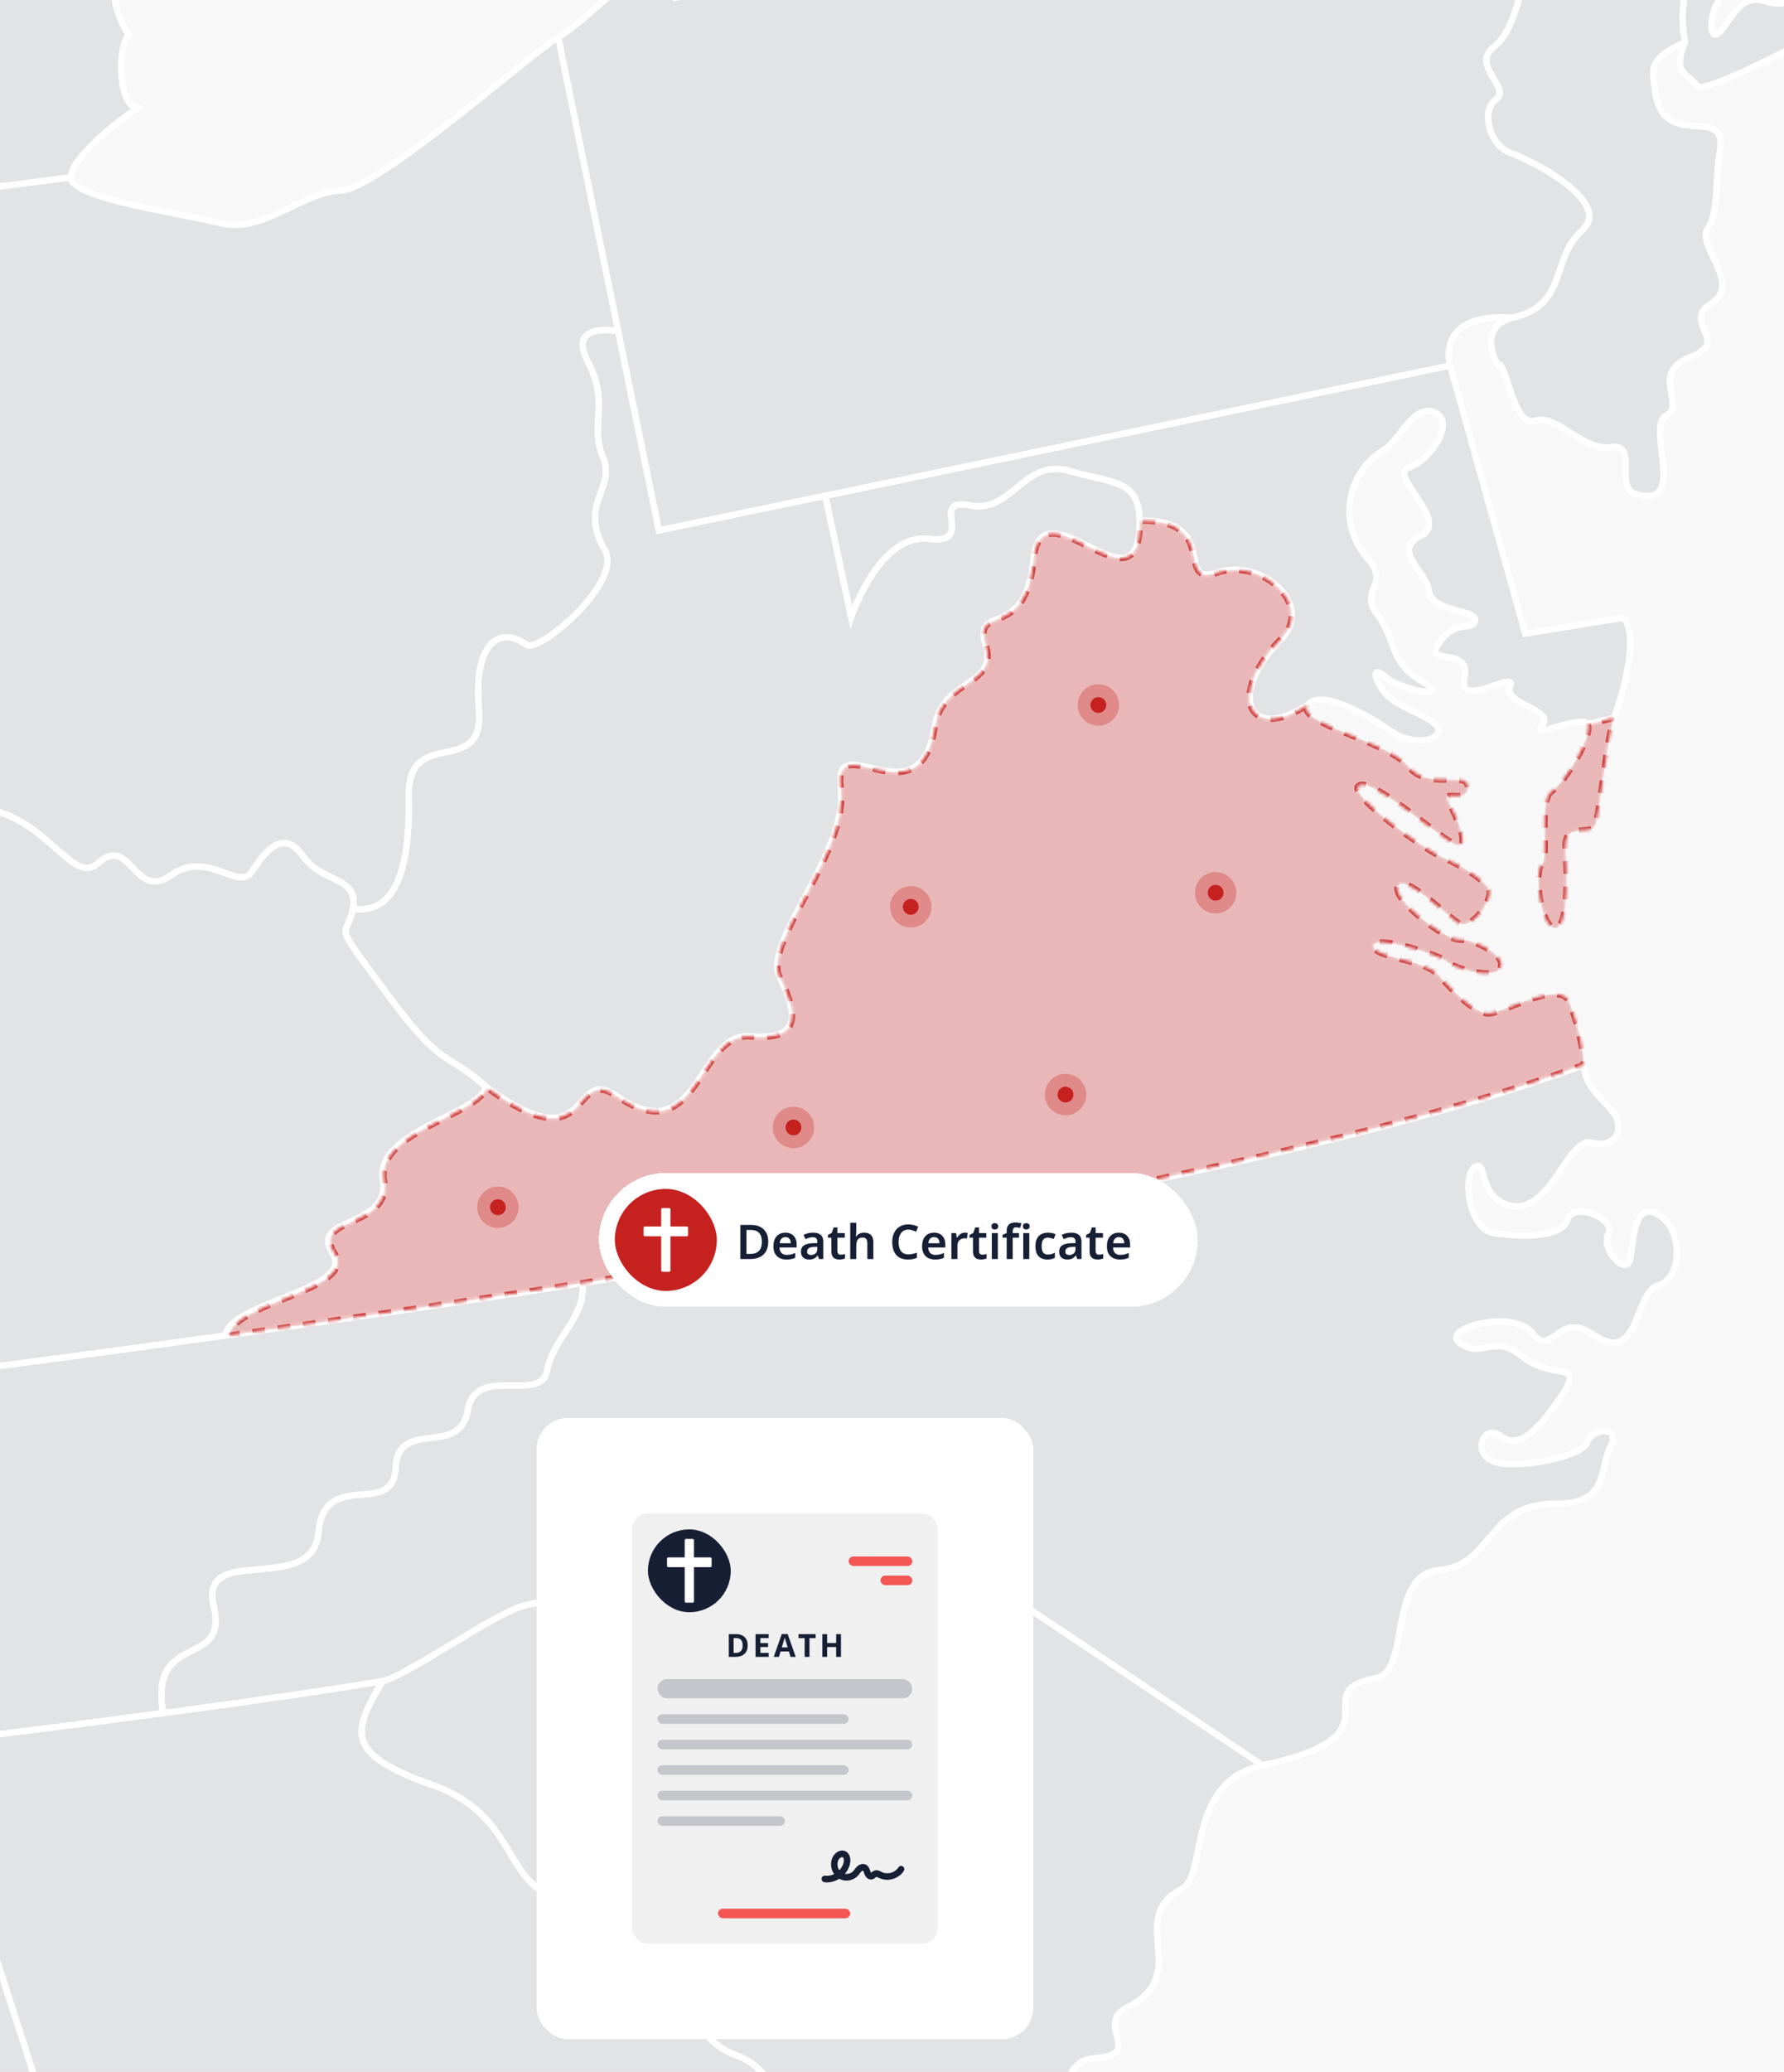 <svg width="560" height="650" viewBox="0 0 560 650" fill="none" xmlns="http://www.w3.org/2000/svg">
<g id="HERO Image - VA - Death" clip-path="url(#clip0_3044_59005)">
<rect width="560" height="650" fill="#F8F8F8"/>
<g id="IMG Hero" clip-path="url(#clip1_3044_59005)">
<g id="Map">
<path id="us_20" d="M478.776 198.792L509.673 193.784C514.908 199.873 508.741 219.696 506.665 225.207L498.316 227.2C496.422 223.961 479.842 232.31 484.103 227.487C488.364 222.664 471.563 220.805 474.004 215.302C476.445 209.798 457.381 222.927 459.724 212.672C462.066 202.416 446.158 209.303 451.834 201.528C457.511 193.753 462.357 198.383 463.006 194.735C463.654 191.088 449.456 192.094 448.596 185.549C447.735 179.004 436.673 172.664 446.052 168.1C455.431 163.536 435.439 148.985 442.337 146.661C449.236 144.338 456.984 132.145 450.368 129.366C443.753 126.587 439.291 138.077 434.57 140.993C431.711 142.694 429.266 145.01 427.411 147.772C425.556 150.535 424.339 153.675 423.847 156.966C423.355 160.256 423.6 163.615 424.566 166.799C425.531 169.983 427.192 172.913 429.429 175.376C436.528 183.631 426.347 184.92 432.345 192.817C438.344 200.714 435.934 207.695 446.253 213.686C456.571 219.677 439.751 216.732 434.558 212.114C429.366 207.495 432.109 216.905 438.367 220.427C444.625 223.949 453.085 226.685 451.339 230.003C449.594 233.32 441.551 232.754 437.479 229.924C433.407 227.094 415.667 215.419 410.679 220.989C391.972 233.403 384.735 218.238 402.243 200.372C412.707 189.684 395.883 174.971 382.121 179.633C368.359 184.295 383.599 162.829 357.719 163.36C357.436 150.215 349.464 151.854 335.525 147.766C321.587 143.678 317.557 161.261 304.385 158.611C291.213 155.962 306.818 170.958 291.468 169.087C276.119 167.216 267.172 193.651 267.172 193.651L259.031 155.557L455.18 114.676L478.776 198.792ZM845.129 319.236C845.351 313.588 843.324 308.082 839.492 303.927C835.66 299.771 830.337 297.304 824.689 297.067H745.998C740.35 297.304 735.027 299.771 731.195 303.927C727.364 308.082 725.336 313.588 725.558 319.236V363.474C725.336 369.122 727.364 374.628 731.195 378.784C735.027 382.94 740.35 385.407 745.998 385.644H824.721C830.368 385.407 835.692 382.94 839.523 378.784C843.355 374.628 845.382 369.122 845.161 363.474L845.129 319.236Z" fill="#171F35" fill-opacity="0.1" stroke="white" stroke-width="2"/>
<path id="us_30" d="M528.955 13.246C516.679 18.604 518.9 22.475 519.407 27.601C521.447 48.395 542.47 31.925 539.875 47.303C538.268 56.819 539.529 66.638 535.992 71.815C532.454 76.992 546.923 89.111 537.202 95.133C527.481 101.155 543.637 107.031 530.622 112.035C517.607 117.039 529.443 127.008 522.969 130.424C516.495 133.84 530.131 159.815 513.629 155.05C506.263 152.924 514.749 138.981 505.661 140.263C496.573 141.544 488.676 129.649 481.797 132.008C474.918 134.366 472.638 112.141 470.123 114.378C467.293 109.614 466.266 101.642 474.777 99.697C492.359 95.699 486.597 81.222 496.616 72.267C506.636 63.313 480.107 49.999 474.006 47.935C467.906 45.872 464.502 35.003 469.525 31.253C474.549 27.503 461.27 20.483 469.187 14.484C477.104 8.486 479.525 -14.899 479.525 -14.899L528.684 -0.595C527.989 4.001 528.08 8.681 528.955 13.246ZM845.151 195.243C845.375 189.593 843.348 184.085 839.517 179.927C835.685 175.768 830.36 173.3 824.711 173.061H746.004C740.354 173.3 735.03 175.768 731.198 179.927C727.366 184.085 725.34 189.593 725.564 195.243V239.457C725.34 245.107 727.366 250.615 731.198 254.774C735.03 258.932 740.354 261.401 746.004 261.639H824.719C830.368 261.401 835.693 258.932 839.525 254.774C843.356 250.615 845.383 245.107 845.159 239.457L845.151 195.243Z" fill="#171F35" fill-opacity="0.1" stroke="white" stroke-width="2"/>
<path id="us_32" d="M543.593 -20.242L530.019 -79.409C530.019 -79.409 528.404 -120.946 528.942 -130.439C529.481 -139.931 516.195 -183.418 510.318 -185.336C504.442 -187.255 502.685 -202.109 493.62 -217.243C484.556 -232.377 496.655 -247.208 489.119 -258.729C481.584 -270.25 486.678 -271.076 482.783 -283.025C471.918 -279.523 433.219 -267.125 417.865 -265.655C383.58 -262.369 382.912 -225.561 370.2 -201.331C364.964 -191.362 355.86 -182.255 359.441 -182.247C386.533 -182.176 352.161 -160.093 365.841 -152.644C381.324 -144.208 347.759 -145.714 352.322 -135.592C356.886 -125.47 340.412 -112.007 327.888 -118.32C315.365 -124.633 317.185 -106.433 290.07 -112.424C262.955 -118.414 225.51 -91.122 228.25 -86.362C230.99 -81.602 236.705 -72.604 241.87 -62.207C250.553 -44.695 217.582 -19.754 208.918 -15.226L212.133 -0.702C212.133 -0.702 405.239 -44.762 437.189 -51.248C441.01 -42.577 454.842 -44.318 456.509 -34.141C458.176 -23.964 479.505 -14.915 479.505 -14.915L528.663 -0.611C527.968 3.989 528.062 8.673 528.942 13.241C524.776 23.174 529.882 23.068 532.873 27.019C535.865 30.969 606.93 -8.044 608.274 -13.178C609.619 -18.312 622.638 -24.047 619.281 -26.893C615.924 -29.739 611.054 -24.188 606.183 -25.167C596.301 -27.156 593.31 -2.313 572.932 -10.623C562.822 -14.754 568.884 5.14 553.833 0.344C546.215 -2.081 543.38 6.394 539.811 10.116C536.242 13.839 535.656 3.269 542.091 -3.422L534.988 -11.677L543.593 -20.242Z" fill="#171F35" fill-opacity="0.1" stroke="white" stroke-width="2"/>
<path id="us_38" d="M194.036 103.93L206.807 166.43L259.028 155.546L455.176 114.665C455.176 114.665 450.137 97.991 474.771 99.673C492.354 95.675 486.592 81.198 496.611 72.244C506.631 63.289 480.102 49.976 474.001 47.912C467.9 45.848 464.496 34.98 469.52 31.23C474.543 27.48 461.265 20.459 469.182 14.461C477.098 8.462 479.52 -14.922 479.52 -14.922C479.52 -14.922 458.195 -23.963 456.525 -34.148C454.854 -44.333 441.029 -42.58 437.205 -51.259C405.251 -44.777 212.149 -0.712 212.149 -0.712L208.934 -15.237C200.286 -10.685 183.143 7.169 175.207 11.709L194.036 103.93Z" fill="#171F35" fill-opacity="0.1" stroke="white" stroke-width="2"/>
<path id="us_48" d="M194.033 103.918C194.033 103.918 177.74 100.636 184.575 113.624C191.411 126.611 185.043 133.309 189.23 143.431C193.416 153.553 181.368 157.916 189.823 172.59C195.649 182.684 168.935 205.11 165.236 202.268C158.16 196.847 148.4 199.689 150.322 222.264C152.244 244.839 127.814 226.981 128.278 250.008C128.742 273.034 123.935 286.989 110.763 285.071C108.797 295.318 103.522 287.405 121.521 311.836C139.521 336.266 140.181 329.591 152.756 341.101C186.804 365.924 178.628 333.589 193.66 343.888C219.548 361.612 218.77 323.699 235.566 325.145C252.363 326.592 250 317.237 244.678 306.403C239.356 295.57 266.486 267.303 263.892 247.24C261.298 227.177 288.679 258.392 293.4 228.097C295.79 212.712 313.566 215.29 309.375 202.244C305.185 189.198 322.021 201.257 324.419 175.683C326.817 150.109 358.397 194.677 357.713 163.337C357.43 150.192 349.458 151.831 335.519 147.743C321.581 143.655 317.552 161.238 304.379 158.588C291.207 155.939 306.812 170.935 291.463 169.064C276.113 167.193 267.166 193.628 267.166 193.628L259.025 155.534L206.808 166.419L194.033 103.918Z" fill="#171F35" fill-opacity="0.1" stroke="white" stroke-width="2"/>
<path id="us_22" d="M37.13 -106.528C42.079 -78.914 62.02 -66.194 62.578 -38.855C64.229 -29.028 64.771 -20.667 63.03 -16.984C51.002 -16.736 25.884 -13.666 40.251 10.831C36.01 17.478 38.061 36.44 44.362 33.355C40.754 34.88 22.079 49.129 22.212 55.69L-46.184 64.381L-151.731 74.561C-141.062 61.197 -116.432 16.951 -133.877 -15.514C-151.322 -47.978 -142.242 -67.86 -154.172 -80.742C-166.102 -93.623 -143.008 -105.765 -146.31 -123.93C-149.612 -142.094 -135.658 -138.01 -136.621 -148.926C-137.584 -159.842 -123.256 -173.265 -119.981 -155.832C-116.707 -138.399 -105.257 -148.839 -107.709 -161.921C-110.162 -175.003 -105.253 -184.574 -95.803 -186.233C-86.353 -187.892 -96.259 -208.104 -89.12 -215.545C-87.977 -216.856 -86.56 -217.9 -84.969 -218.604C-83.378 -219.309 -81.653 -219.656 -79.914 -219.622C-78.174 -219.588 -76.464 -219.173 -74.902 -218.407C-73.34 -217.641 -71.965 -216.542 -70.874 -215.188C-67.89 -211.599 -46.895 -218.6 -48.822 -206.147C-50.748 -193.694 -2.965 -203.788 -9.73 -185.066C-20.087 -156.406 10.101 -142.436 -6.978 -121.669C-24.057 -100.903 -3.094 -110.077 -19.604 -97.023C-36.113 -83.969 -23.684 -82.672 -13.448 -81.426C-3.212 -80.18 -2.324 -107.912 11.67 -101.634C25.664 -95.356 32.189 -134.142 37.13 -106.528ZM-120.343 -282C-141.153 -265.53 -151.463 -270.424 -166.011 -267.939C-180.559 -265.455 -182.89 -238.238 -196.137 -252.004C-217.179 -273.887 -226.967 -252.837 -248.924 -277.185C-257.49 -286.686 -265.827 -262.248 -275.63 -278.828C-285.434 -295.408 -264.502 -305.314 -255.064 -307.696C-245.626 -310.078 -245.697 -328.451 -262.592 -319.209C-279.487 -309.968 -308.641 -279.213 -322.01 -264.755C-340.568 -244.689 -353.504 -271.112 -374.109 -244.001C-365.965 -238.329 -371.727 -226.957 -348.818 -226.284C-290.56 -224.559 -326.719 -209.229 -273.512 -211.049C-256.754 -211.619 -255.701 -196.111 -240.387 -196.406C-225.072 -196.701 -248.449 -175.066 -228.201 -171.127C-221.2 -169.767 -217.658 -167.157 -216.408 -163.753C-205.756 -179.614 -195.705 -223.576 -189.604 -210.569C-183.503 -197.562 -174.726 -196.284 -173.523 -208.71C-172.32 -221.135 -142.253 -213.722 -139.592 -226.178C-136.931 -238.635 -108.562 -242.13 -98.936 -235.031C-89.309 -227.931 -80.976 -248.761 -72.049 -239.708C-63.122 -230.656 -46.035 -239.669 -48.13 -246.277C-50.225 -252.884 -58.432 -250.809 -60.465 -261.34C-62.497 -271.87 -71.259 -272.063 -79.942 -268.961C-96.369 -250.4 -105.264 -293.942 -120.347 -282H-120.343ZM-292.663 -363.081C-296.417 -368.109 -331.845 -341.525 -325.682 -337.609C-316.825 -331.961 -288.928 -358.054 -292.663 -363.081Z" fill="#171F35" fill-opacity="0.1" stroke="white" stroke-width="2"/>
<path id="us_35" d="M30.981 270.664C41.004 261.706 42.168 282.85 53.665 274.595C65.163 266.34 74.931 279.988 79.176 273.341C83.422 266.694 89.114 260.011 95.124 268.624C101.134 277.236 112.75 274.831 110.773 285.082C123.945 287 128.768 273.038 128.288 250.019C127.809 227 152.243 244.85 150.332 222.275C148.422 199.701 158.194 196.859 165.246 202.279C168.949 205.121 195.659 182.7 189.833 172.602C181.382 157.928 193.43 153.565 189.24 143.443C185.049 133.321 191.409 126.627 184.585 113.635C177.761 100.644 194.043 103.93 194.043 103.93L175.21 11.725C167.278 16.261 118.563 59.559 106.905 59.795C95.246 60.031 82.392 73.419 69.168 70.042C55.945 66.666 22.329 62.248 22.199 55.687L-46.197 64.378L-18.996 253.451C13.744 248.408 20.949 279.626 30.981 270.664Z" fill="#171F35" fill-opacity="0.1" stroke="white" stroke-width="2"/>
<path id="us_17" d="M121.525 311.847C103.53 287.417 108.793 295.337 110.766 285.082C112.74 274.826 101.128 277.255 95.118 268.623C89.107 259.991 83.4 266.658 79.17 273.34C74.941 280.023 65.161 266.336 53.659 274.594C42.158 282.853 40.998 261.721 30.974 270.663C20.951 279.606 13.738 248.403 -18.975 253.446C-3.184 276.458 -44.918 269.292 -43.016 290.396C-41.113 311.501 -56.046 295.039 -53.629 306.654C-51.211 318.27 -67.422 309.858 -65.618 326.591C-63.813 343.325 -96.302 324.3 -95.94 341.8C-95.579 359.3 -117.56 349.398 -125.559 356.261C-133.558 363.124 -141.782 347.114 -157.072 356.902C-166.758 363.109 -175.783 360.935 -180.264 365.581C-178.44 374.296 -196.613 368.651 -183.802 380.424C-170.807 392.354 -201.058 392.818 -200.19 408.109C-199.321 423.4 -200.473 421.246 -218.126 413.942C-235.779 406.639 -233.747 425.735 -237.544 427.472C-235.622 432.189 -241.892 438.242 -237.198 444.237C-227.088 457.158 -258.138 454.874 -253.146 467.099C-249.156 466.202 -172.41 456.776 -172.41 456.776L-172.56 449.119C-172.56 449.119 -62.473 437.594 70.782 419.005C72.032 408.419 111.887 404.646 104.363 393.132C96.839 381.619 122.712 385.471 120.212 370.204C117.712 354.936 149.839 349.905 152.57 341.092C140.051 329.61 139.54 336.277 121.525 311.847Z" fill="#171F35" fill-opacity="0.1" stroke="white" stroke-width="2"/>
<path id="us_42" d="M-172.359 456.788C-172.359 456.788 -249.104 466.222 -253.094 467.111C-257.084 467.999 -265.563 472.551 -258.519 478.235C-251.475 483.919 -265.103 488.66 -260.044 503.785C-252.528 526.238 -277.882 509.992 -272.347 531.022C-268.503 545.633 -284.902 537.842 -279.242 547.575C-273.582 557.308 -291.491 565.574 -286.946 576.116C-268.428 574.8 -218.7 569.646 -159.324 562.976C-116.152 558.121 -67.893 552.465 -22.925 546.926C3.487 543.671 28.773 540.448 51.238 537.449C46.741 511.191 71.891 523.99 67.103 503.844C62.315 483.699 98.223 501.022 99.996 480.751C101.769 460.479 123.428 476.427 124.194 460.558C124.961 444.689 144.375 457.413 146.801 442.59C149.226 427.767 169.737 440.479 171.714 430.051C173.691 419.622 183.955 413.392 182.894 402.535C145.252 408.471 106.635 413.99 70.829 418.994C-62.426 437.582 -172.512 449.108 -172.512 449.108L-172.359 456.788Z" fill="#171F35" fill-opacity="0.1" stroke="white" stroke-width="2"/>
<path id="us_1" d="M-91.18 842.402C-79.721 841.077 55.047 823.534 55.047 823.534C37.512 795.46 53.192 786.375 43.723 777.826C34.253 769.276 33.774 746.305 42.913 738.451C52.052 730.597 37.186 725.986 42.492 718.01C47.799 710.035 25.075 695.605 25.075 695.605L-22.928 546.941C-67.901 552.483 -116.148 558.136 -159.328 562.991L-158.542 785.806L-142.033 889.756C-116.376 896.175 -131.317 878.604 -125.311 869.709C-121.38 863.899 -108.483 871.922 -113.42 880.409C-118.357 888.895 -107.524 887.972 -105.126 893.734C-99.379 907.492 -98.75 884.481 -92.445 889.461C-86.14 894.442 -88.64 879.174 -83.927 877.983C-86.219 872.987 -82.504 867.37 -90.857 859.902C-99.21 852.433 -102.634 843.738 -91.18 842.402Z" fill="#171F35" fill-opacity="0.1" stroke="white" stroke-width="2"/>
<path id="us_10" d="M260.493 679.891C246.837 679.254 248.964 651.129 231.342 644.907C213.72 638.684 216.526 616.212 200.681 617.092C184.836 617.973 197.022 598.562 177.269 595.689C157.517 592.815 163.61 569.71 135.508 559.891C107.407 550.072 111.086 542.89 120.08 527.391C104.085 530.056 79.962 533.613 51.227 537.454C28.763 540.453 3.48 543.672 -22.932 546.931L25.068 695.614C25.068 695.614 47.792 710.092 42.485 718.02C37.179 725.949 52.037 730.599 42.906 738.46C33.774 746.322 34.258 769.266 43.715 777.832C53.173 786.397 37.505 795.461 55.04 823.539C64.101 838.083 63.613 842.014 76.723 841.153C113.94 838.716 183.743 831.326 223.598 827.761C259.762 857.116 217.552 799.459 247.254 807.584C257.167 810.308 264.066 809.247 268.743 806.232C270.426 799.266 261.743 775.67 272.042 771.522C285.406 766.145 260.1 757.914 273.889 754.718C289.137 751.18 265.634 726.07 278.779 726.538C291.924 727.006 286.161 712.894 289.341 708.091C258.921 708.724 268.72 680.253 260.493 679.891Z" fill="#171F35" fill-opacity="0.1" stroke="white" stroke-width="2"/>
<path id="us_40" d="M254.357 512.617C254.357 512.617 253.363 490.746 232.101 493.926C210.839 497.106 172.619 501.155 163.382 504.083C154.145 507.012 126.582 526.312 120.1 527.397C111.114 542.892 107.438 550.078 135.528 559.897C163.618 569.716 157.541 592.818 177.289 595.695C197.038 598.572 184.852 617.967 200.701 617.098C216.55 616.23 213.716 638.718 231.362 644.913C249.007 651.108 246.857 679.241 260.513 679.897C268.724 680.271 258.913 708.742 289.349 708.117C292.537 703.313 285.776 693.596 285.914 682.291C286.051 670.986 298.056 688.246 302.069 688.16C306.083 688.073 306.625 678.954 302.569 676.839C298.512 674.724 301.763 666.8 316.327 671.092C339.444 677.912 327.498 646.796 343.532 645.73C359.566 644.665 343.335 635.153 353.78 629.838C374.707 619.205 353.206 601.772 370.883 592.66C379.216 588.364 371.952 559.091 396.35 553.843L319.813 502.534L254.357 512.617Z" fill="#171F35" fill-opacity="0.1" stroke="white" stroke-width="2"/>
<path id="us_33" d="M171.709 430.066C169.743 440.491 149.232 427.79 146.795 442.606C144.358 457.421 124.955 444.697 124.189 460.574C123.422 476.45 101.783 460.479 99.991 480.766C98.198 501.053 62.306 483.722 67.098 503.86C71.889 523.997 46.748 511.206 51.237 537.464C79.971 533.624 104.095 530.063 120.089 527.402C126.579 526.317 154.138 507.012 163.371 504.088C172.605 501.163 210.816 497.099 232.09 493.931C253.364 490.762 254.347 512.622 254.347 512.622L319.779 502.535L396.316 553.844C441.336 544.17 408.612 530.986 431.863 526.486C443.042 524.332 435.204 493.974 451.945 492.535C468.687 491.096 466.47 471.45 488.722 471.729C504.839 471.93 501.993 460.892 505.495 453.879C508.997 446.867 499.54 448.18 498.18 452.574C496.819 456.969 476.477 461.041 469.127 458.644C461.776 456.246 465.589 446.312 471.147 450.573C476.706 454.835 482.786 448.875 490.224 437.787C497.661 426.698 487.205 433.109 477.944 425.648C468.683 418.187 465.919 426.253 458.533 421.58C451.147 416.906 475.074 410.389 481.073 418.29C487.071 426.191 489.143 411.057 500.043 418.632C514.842 428.899 512.897 405.267 520.507 403.258C528.117 401.249 528.537 385.593 520.416 381.018C512.295 376.442 512.948 390.652 511.599 395.42C510.251 400.188 502.409 391.969 504.862 387.102C507.315 382.236 493.71 376.823 492.012 382.696C490.314 388.569 476.438 388.121 468.761 386.819C461.085 385.518 458.903 368.789 462.865 366.155C466.827 363.521 463.918 374.131 472.209 377.629C486.191 383.525 491.835 356.442 499.536 358.474C507.236 360.506 509.658 354.256 507.004 349.936C504.351 345.617 497.346 341.379 497.197 334.091C428.867 359.488 305.282 383.282 182.864 402.586C183.949 413.415 173.686 419.638 171.709 430.066Z" fill="#171F35" fill-opacity="0.1" stroke="white" stroke-width="2"/>
<g id="VA">
<g id="us_46">
<mask id="path-14-inside-1_3044_59005" fill="white">
<path d="M410.673 220.973C405.685 226.543 435.696 232.495 442.06 240.384C448.424 248.273 460.685 241.461 460.791 246.929C460.897 252.396 452.41 247.463 454.682 251.429C456.954 255.396 463.071 269.118 455.315 264.181C447.56 259.244 430.099 243.906 426.494 246.532C422.89 249.157 447.721 266.882 452.851 268.969C457.98 271.056 467.591 276.689 467.666 279.975C467.74 283.261 461.722 292.491 457.285 289.303C452.847 286.115 440.928 274.319 438.81 278.01C436.691 281.701 453.354 294.853 458.11 294.755C462.866 294.657 472.796 299.555 471.062 303.603C469.329 307.652 456.483 303.902 454.246 301.76C452.009 299.618 431.097 293.112 431.168 296.76C431.239 300.408 446.939 300.958 451.404 305.714C455.87 310.471 462.976 318.356 467.713 317.9C472.45 317.444 490.461 306.858 492.811 314.838C495.243 320.989 496.728 327.474 497.214 334.071C428.884 359.468 305.299 383.262 182.881 402.566C145.24 408.501 107.704 414.001 71.91 418.997C73.156 408.411 112.469 404.657 104.929 393.14C97.39 381.622 123.011 385.479 120.515 370.211C118.019 354.944 149.996 349.916 152.748 341.123C186.796 365.946 178.62 333.611 193.652 343.91C219.54 361.634 218.762 323.721 235.558 325.168C252.355 326.614 249.992 317.259 244.67 306.426C239.348 295.592 266.478 267.326 263.884 247.263C261.29 227.2 288.672 258.415 293.393 228.12C295.783 212.734 313.558 215.313 309.367 202.267C305.177 189.22 322.013 201.28 324.411 175.706C326.809 150.132 358.389 194.7 357.705 163.359C383.589 162.829 368.35 184.291 382.107 179.633C395.865 174.975 412.693 189.688 402.229 200.372C384.729 218.218 391.97 233.387 410.673 220.973ZM487.08 248.222C482.756 251.225 486.412 269.02 483.9 271.257C481.388 273.493 483.57 290.592 487.957 291.229C492.344 291.866 491.986 274.374 491.451 265.997C490.917 257.621 499.407 262.55 500.787 258.878C502.167 255.207 504.584 230.718 506.66 225.211L498.311 227.204C500.213 230.447 491.4 245.215 487.08 248.222Z"/>
</mask>
<path d="M410.673 220.973C405.685 226.543 435.696 232.495 442.06 240.384C448.424 248.273 460.685 241.461 460.791 246.929C460.897 252.396 452.41 247.463 454.682 251.429C456.954 255.396 463.071 269.118 455.315 264.181C447.56 259.244 430.099 243.906 426.494 246.532C422.89 249.157 447.721 266.882 452.851 268.969C457.98 271.056 467.591 276.689 467.666 279.975C467.74 283.261 461.722 292.491 457.285 289.303C452.847 286.115 440.928 274.319 438.81 278.01C436.691 281.701 453.354 294.853 458.11 294.755C462.866 294.657 472.796 299.555 471.062 303.603C469.329 307.652 456.483 303.902 454.246 301.76C452.009 299.618 431.097 293.112 431.168 296.76C431.239 300.408 446.939 300.958 451.404 305.714C455.87 310.471 462.976 318.356 467.713 317.9C472.45 317.444 490.461 306.858 492.811 314.838C495.243 320.989 496.728 327.474 497.214 334.071C428.884 359.468 305.299 383.262 182.881 402.566C145.24 408.501 107.704 414.001 71.91 418.997C73.156 408.411 112.469 404.657 104.929 393.14C97.39 381.622 123.011 385.479 120.515 370.211C118.019 354.944 149.996 349.916 152.748 341.123C186.796 365.946 178.62 333.611 193.652 343.91C219.54 361.634 218.762 323.721 235.558 325.168C252.355 326.614 249.992 317.259 244.67 306.426C239.348 295.592 266.478 267.326 263.884 247.263C261.29 227.2 288.672 258.415 293.393 228.12C295.783 212.734 313.558 215.313 309.367 202.267C305.177 189.22 322.013 201.28 324.411 175.706C326.809 150.132 358.389 194.7 357.705 163.359C383.589 162.829 368.35 184.291 382.107 179.633C395.865 174.975 412.693 189.688 402.229 200.372C384.729 218.218 391.97 233.387 410.673 220.973ZM487.08 248.222C482.756 251.225 486.412 269.02 483.9 271.257C481.388 273.493 483.57 290.592 487.957 291.229C492.344 291.866 491.986 274.374 491.451 265.997C490.917 257.621 499.407 262.55 500.787 258.878C502.167 255.207 504.584 230.718 506.66 225.211L498.311 227.204C500.213 230.447 491.4 245.215 487.08 248.222Z" fill="#C5211F" fill-opacity="0.3" stroke="#C5211F" stroke-opacity="0.8" stroke-width="2" stroke-miterlimit="10" stroke-linejoin="round" stroke-dasharray="4 4" mask="url(#path-14-inside-1_3044_59005)"/>
</g>
<g id="dots">
<g id="Ellipse 515">
<circle cx="344.783" cy="221.179" r="2.5" transform="rotate(-22.376 344.783 221.179)" fill="#C5211F"/>
<circle cx="344.783" cy="221.179" r="4.5" transform="rotate(-22.376 344.783 221.179)" stroke="#C5211F" stroke-opacity="0.3" stroke-width="4"/>
</g>
<g id="Ellipse 516">
<circle cx="285.881" cy="284.501" r="2.5" transform="rotate(-22.376 285.881 284.501)" fill="#C5211F"/>
<circle cx="285.881" cy="284.501" r="4.5" transform="rotate(-22.376 285.881 284.501)" stroke="#C5211F" stroke-opacity="0.3" stroke-width="4"/>
</g>
<g id="Ellipse 517">
<circle cx="381.597" cy="280.083" r="2.5" transform="rotate(-22.376 381.597 280.083)" fill="#C5211F"/>
<circle cx="381.597" cy="280.083" r="4.5" transform="rotate(-22.376 381.597 280.083)" stroke="#C5211F" stroke-opacity="0.3" stroke-width="4"/>
</g>
<g id="Ellipse 518">
<circle cx="334.474" cy="343.404" r="2.5" transform="rotate(-22.376 334.474 343.404)" fill="#C5211F"/>
<circle cx="334.474" cy="343.404" r="4.5" transform="rotate(-22.376 334.474 343.404)" stroke="#C5211F" stroke-opacity="0.3" stroke-width="4"/>
</g>
<g id="Ellipse 519">
<circle cx="249.066" cy="353.712" r="2.5" transform="rotate(-22.376 249.066 353.712)" fill="#C5211F"/>
<circle cx="249.066" cy="353.712" r="4.5" transform="rotate(-22.376 249.066 353.712)" stroke="#C5211F" stroke-opacity="0.3" stroke-width="4"/>
</g>
<g id="Ellipse 520">
<circle cx="156.293" cy="378.746" r="2.5" transform="rotate(-22.376 156.293 378.746)" fill="#C5211F"/>
<circle cx="156.293" cy="378.746" r="4.5" transform="rotate(-22.376 156.293 378.746)" stroke="#C5211F" stroke-opacity="0.3" stroke-width="4"/>
</g>
</g>
</g>
</g>
</g>
<g id="Certificate">
<g id="Certificate button hero" filter="url(#filter0_d_3044_59005)">
<rect x="186" y="363" width="188" height="42" rx="21" fill="white" shape-rendering="crispEdges"/>
<g id="child-icon">
<rect x="191" y="368" width="32" height="32" rx="16" fill="#C5211F"/>
<g id="certificate ui icon" clip-path="url(#clip2_3044_59005)">
<g id="icon">
<path id="Vector" d="M213.598 379.788H208.452V374.421C208.452 374.189 208.272 374 208.05 374H205.95C205.728 374 205.548 374.189 205.548 374.421V379.788H200.402C200.18 379.788 200 379.977 200 380.209V382.438C200 382.67 200.18 382.859 200.402 382.859H205.548V393.579C205.548 393.811 205.728 394 205.95 394H208.05C208.272 394 208.452 393.811 208.452 393.579V382.859H213.598C213.82 382.859 214 382.67 214 382.438V380.209C214 379.977 213.82 379.788 213.598 379.788Z" fill="white"/>
</g>
</g>
</g>
<path id="Birth Certificate" d="M239.155 384.54C239.155 385.74 238.925 386.745 238.465 387.555C238.015 388.365 237.36 388.975 236.5 389.385C235.65 389.795 234.62 390 233.41 390H230.395V379.29H233.725C234.835 379.29 235.795 379.49 236.605 379.89C237.415 380.29 238.04 380.88 238.48 381.66C238.93 382.43 239.155 383.39 239.155 384.54ZM237.145 384.6C237.145 383.75 237.015 383.05 236.755 382.5C236.495 381.95 236.11 381.545 235.6 381.285C235.09 381.015 234.465 380.88 233.725 380.88H232.315V388.395H233.47C234.71 388.395 235.63 388.08 236.23 387.45C236.84 386.81 237.145 385.86 237.145 384.6ZM244.53 381.72C245.26 381.72 245.885 381.87 246.405 382.17C246.935 382.46 247.345 382.88 247.635 383.43C247.925 383.97 248.07 384.63 248.07 385.41V386.37H242.7C242.72 387.11 242.925 387.685 243.315 388.095C243.705 388.495 244.245 388.695 244.935 388.695C245.465 388.695 245.935 388.645 246.345 388.545C246.765 388.435 247.195 388.28 247.635 388.08V389.595C247.235 389.785 246.82 389.925 246.39 390.015C245.96 390.105 245.445 390.15 244.845 390.15C244.055 390.15 243.35 390 242.73 389.7C242.12 389.39 241.64 388.925 241.29 388.305C240.95 387.685 240.78 386.915 240.78 385.995C240.78 385.065 240.935 384.285 241.245 383.655C241.565 383.015 242.005 382.535 242.565 382.215C243.125 381.885 243.78 381.72 244.53 381.72ZM244.53 383.115C244.03 383.115 243.62 383.28 243.3 383.61C242.99 383.93 242.805 384.41 242.745 385.05H246.24C246.24 384.67 246.175 384.335 246.045 384.045C245.925 383.755 245.74 383.53 245.49 383.37C245.24 383.2 244.92 383.115 244.53 383.115ZM253.216 381.72C254.266 381.72 255.061 381.95 255.601 382.41C256.151 382.86 256.426 383.57 256.426 384.54V390H255.091L254.716 388.875H254.656C254.426 389.165 254.186 389.41 253.936 389.61C253.696 389.8 253.416 389.935 253.096 390.015C252.786 390.105 252.406 390.15 251.956 390.15C251.476 390.15 251.041 390.06 250.651 389.88C250.271 389.7 249.971 389.425 249.751 389.055C249.531 388.675 249.421 388.2 249.421 387.63C249.421 386.79 249.726 386.16 250.336 385.74C250.956 385.31 251.891 385.075 253.141 385.035L254.551 384.99V384.585C254.551 384.065 254.426 383.695 254.176 383.475C253.926 383.255 253.576 383.145 253.126 383.145C252.716 383.145 252.321 383.205 251.941 383.325C251.561 383.445 251.191 383.585 250.831 383.745L250.231 382.425C250.631 382.215 251.086 382.045 251.596 381.915C252.116 381.785 252.656 381.72 253.216 381.72ZM253.561 386.19C252.731 386.22 252.156 386.365 251.836 386.625C251.516 386.875 251.356 387.215 251.356 387.645C251.356 388.025 251.471 388.3 251.701 388.47C251.931 388.64 252.226 388.725 252.586 388.725C253.136 388.725 253.601 388.57 253.981 388.26C254.361 387.94 254.551 387.47 254.551 386.85V386.16L253.561 386.19ZM261.944 388.635C262.184 388.635 262.414 388.615 262.634 388.575C262.854 388.525 263.059 388.47 263.249 388.41V389.82C263.049 389.91 262.789 389.985 262.469 390.045C262.149 390.115 261.814 390.15 261.464 390.15C261.004 390.15 260.584 390.075 260.204 389.925C259.834 389.765 259.534 389.495 259.304 389.115C259.084 388.735 258.974 388.205 258.974 387.525V383.295H257.879V382.47L259.079 381.81L259.679 380.085H260.864V381.87H263.174V383.295H260.864V387.51C260.864 387.89 260.964 388.175 261.164 388.365C261.364 388.545 261.624 388.635 261.944 388.635ZM266.778 381.315C266.778 381.635 266.763 381.95 266.733 382.26C266.713 382.56 266.693 382.785 266.673 382.935H266.793C266.963 382.655 267.173 382.43 267.423 382.26C267.673 382.08 267.948 381.945 268.248 381.855C268.558 381.765 268.878 381.72 269.208 381.72C269.818 381.72 270.343 381.825 270.783 382.035C271.223 382.245 271.558 382.57 271.788 383.01C272.028 383.44 272.148 384.005 272.148 384.705V390H270.258V385.08C270.258 384.46 270.138 384 269.898 383.7C269.658 383.4 269.278 383.25 268.758 383.25C268.258 383.25 267.863 383.36 267.573 383.58C267.283 383.79 267.078 384.105 266.958 384.525C266.838 384.935 266.778 385.44 266.778 386.04V390H264.888V378.6H266.778V381.315ZM283.148 380.76C282.658 380.76 282.223 380.85 281.843 381.03C281.463 381.21 281.138 381.47 280.868 381.81C280.608 382.15 280.408 382.56 280.268 383.04C280.138 383.52 280.073 384.06 280.073 384.66C280.073 385.47 280.183 386.165 280.403 386.745C280.623 387.315 280.958 387.755 281.408 388.065C281.868 388.375 282.443 388.53 283.133 388.53C283.593 388.53 284.033 388.485 284.453 388.395C284.883 388.295 285.333 388.165 285.803 388.005V389.64C285.363 389.82 284.918 389.95 284.468 390.03C284.028 390.11 283.518 390.15 282.938 390.15C281.838 390.15 280.928 389.925 280.208 389.475C279.488 389.015 278.953 388.375 278.603 387.555C278.253 386.725 278.078 385.755 278.078 384.645C278.078 383.835 278.188 383.095 278.408 382.425C278.638 381.755 278.963 381.175 279.383 380.685C279.813 380.195 280.343 379.815 280.973 379.545C281.603 379.275 282.328 379.14 283.148 379.14C283.688 379.14 284.218 379.205 284.738 379.335C285.268 379.455 285.763 379.625 286.223 379.845L285.563 381.42C285.183 381.25 284.788 381.1 284.378 380.97C283.978 380.83 283.568 380.76 283.148 380.76ZM291.2 381.72C291.93 381.72 292.555 381.87 293.075 382.17C293.605 382.46 294.015 382.88 294.305 383.43C294.595 383.97 294.74 384.63 294.74 385.41V386.37H289.37C289.39 387.11 289.595 387.685 289.985 388.095C290.375 388.495 290.915 388.695 291.605 388.695C292.135 388.695 292.605 388.645 293.015 388.545C293.435 388.435 293.865 388.28 294.305 388.08V389.595C293.905 389.785 293.49 389.925 293.06 390.015C292.63 390.105 292.115 390.15 291.515 390.15C290.725 390.15 290.02 390 289.4 389.7C288.79 389.39 288.31 388.925 287.96 388.305C287.62 387.685 287.45 386.915 287.45 385.995C287.45 385.065 287.605 384.285 287.915 383.655C288.235 383.015 288.675 382.535 289.235 382.215C289.795 381.885 290.45 381.72 291.2 381.72ZM291.2 383.115C290.7 383.115 290.29 383.28 289.97 383.61C289.66 383.93 289.475 384.41 289.415 385.05H292.91C292.91 384.67 292.845 384.335 292.715 384.045C292.595 383.755 292.41 383.53 292.16 383.37C291.91 383.2 291.59 383.115 291.2 383.115ZM300.906 381.72C301.026 381.72 301.166 381.725 301.326 381.735C301.486 381.745 301.621 381.765 301.731 381.795L301.566 383.55C301.476 383.53 301.356 383.515 301.206 383.505C301.066 383.485 300.941 383.475 300.831 383.475C300.531 383.475 300.241 383.525 299.961 383.625C299.691 383.715 299.446 383.855 299.226 384.045C299.016 384.225 298.846 384.46 298.716 384.75C298.596 385.04 298.536 385.385 298.536 385.785V390H296.646V381.87H298.101L298.371 383.28H298.461C298.621 382.99 298.821 382.73 299.061 382.5C299.301 382.26 299.576 382.07 299.886 381.93C300.206 381.79 300.546 381.72 300.906 381.72ZM306.387 388.635C306.627 388.635 306.857 388.615 307.077 388.575C307.297 388.525 307.502 388.47 307.692 388.41V389.82C307.492 389.91 307.232 389.985 306.912 390.045C306.592 390.115 306.257 390.15 305.907 390.15C305.447 390.15 305.027 390.075 304.647 389.925C304.277 389.765 303.977 389.495 303.747 389.115C303.527 388.735 303.417 388.205 303.417 387.525V383.295H302.322V382.47L303.522 381.81L304.122 380.085H305.307V381.87H307.617V383.295H305.307V387.51C305.307 387.89 305.407 388.175 305.607 388.365C305.807 388.545 306.067 388.635 306.387 388.635ZM311.221 381.87V390H309.331V381.87H311.221ZM310.276 378.735C310.556 378.735 310.801 378.81 311.011 378.96C311.221 379.1 311.326 379.355 311.326 379.725C311.326 380.085 311.221 380.345 311.011 380.505C310.801 380.655 310.556 380.73 310.276 380.73C309.986 380.73 309.736 380.655 309.526 380.505C309.326 380.345 309.226 380.085 309.226 379.725C309.226 379.355 309.326 379.1 309.526 378.96C309.736 378.81 309.986 378.735 310.276 378.735ZM317.853 383.295H315.888V390H313.998V383.295H312.693V382.395L313.998 381.855V381.3C313.998 380.6 314.108 380.05 314.328 379.65C314.548 379.25 314.868 378.965 315.288 378.795C315.708 378.615 316.203 378.525 316.773 378.525C317.173 378.525 317.533 378.56 317.853 378.63C318.173 378.69 318.438 378.76 318.648 378.84L318.168 380.25C317.998 380.2 317.808 380.155 317.598 380.115C317.398 380.065 317.178 380.04 316.938 380.04C316.578 380.04 316.313 380.155 316.143 380.385C315.973 380.615 315.888 380.935 315.888 381.345V381.87H317.853V383.295ZM321.093 381.87V390H319.203V381.87H321.093ZM320.148 378.735C320.428 378.735 320.673 378.81 320.883 378.96C321.093 379.1 321.198 379.355 321.198 379.725C321.198 380.085 321.093 380.345 320.883 380.505C320.673 380.655 320.428 380.73 320.148 380.73C319.858 380.73 319.608 380.655 319.398 380.505C319.198 380.345 319.098 380.085 319.098 379.725C319.098 379.355 319.198 379.1 319.398 378.96C319.608 378.81 319.858 378.735 320.148 378.735ZM326.796 390.15C326.026 390.15 325.356 390.005 324.786 389.715C324.226 389.415 323.791 388.96 323.481 388.35C323.181 387.73 323.031 386.94 323.031 385.98C323.031 384.98 323.196 384.17 323.526 383.55C323.866 382.92 324.331 382.46 324.921 382.17C325.511 381.87 326.186 381.72 326.946 381.72C327.456 381.72 327.911 381.77 328.311 381.87C328.711 381.97 329.051 382.09 329.331 382.23L328.776 383.715C328.466 383.595 328.156 383.495 327.846 383.415C327.536 383.325 327.236 383.28 326.946 383.28C326.496 383.28 326.121 383.38 325.821 383.58C325.531 383.78 325.316 384.08 325.176 384.48C325.036 384.87 324.966 385.365 324.966 385.965C324.966 386.545 325.036 387.03 325.176 387.42C325.326 387.81 325.546 388.105 325.836 388.305C326.126 388.495 326.486 388.59 326.916 388.59C327.376 388.59 327.781 388.535 328.131 388.425C328.481 388.315 328.811 388.165 329.121 387.975V389.61C328.811 389.8 328.476 389.935 328.116 390.015C327.766 390.105 327.326 390.15 326.796 390.15ZM334.266 381.72C335.316 381.72 336.111 381.95 336.651 382.41C337.201 382.86 337.476 383.57 337.476 384.54V390H336.141L335.766 388.875H335.706C335.476 389.165 335.236 389.41 334.986 389.61C334.746 389.8 334.466 389.935 334.146 390.015C333.836 390.105 333.456 390.15 333.006 390.15C332.526 390.15 332.091 390.06 331.701 389.88C331.321 389.7 331.021 389.425 330.801 389.055C330.581 388.675 330.471 388.2 330.471 387.63C330.471 386.79 330.776 386.16 331.386 385.74C332.006 385.31 332.941 385.075 334.191 385.035L335.601 384.99V384.585C335.601 384.065 335.476 383.695 335.226 383.475C334.976 383.255 334.626 383.145 334.176 383.145C333.766 383.145 333.371 383.205 332.991 383.325C332.611 383.445 332.241 383.585 331.881 383.745L331.281 382.425C331.681 382.215 332.136 382.045 332.646 381.915C333.166 381.785 333.706 381.72 334.266 381.72ZM334.611 386.19C333.781 386.22 333.206 386.365 332.886 386.625C332.566 386.875 332.406 387.215 332.406 387.645C332.406 388.025 332.521 388.3 332.751 388.47C332.981 388.64 333.276 388.725 333.636 388.725C334.186 388.725 334.651 388.57 335.031 388.26C335.411 387.94 335.601 387.47 335.601 386.85V386.16L334.611 386.19ZM342.994 388.635C343.234 388.635 343.464 388.615 343.684 388.575C343.904 388.525 344.109 388.47 344.299 388.41V389.82C344.099 389.91 343.839 389.985 343.519 390.045C343.199 390.115 342.864 390.15 342.514 390.15C342.054 390.15 341.634 390.075 341.254 389.925C340.884 389.765 340.584 389.495 340.354 389.115C340.134 388.735 340.024 388.205 340.024 387.525V383.295H338.929V382.47L340.129 381.81L340.729 380.085H341.914V381.87H344.224V383.295H341.914V387.51C341.914 387.89 342.014 388.175 342.214 388.365C342.414 388.545 342.674 388.635 342.994 388.635ZM349.208 381.72C349.938 381.72 350.563 381.87 351.083 382.17C351.613 382.46 352.023 382.88 352.313 383.43C352.603 383.97 352.748 384.63 352.748 385.41V386.37H347.378C347.398 387.11 347.603 387.685 347.993 388.095C348.383 388.495 348.923 388.695 349.613 388.695C350.143 388.695 350.613 388.645 351.023 388.545C351.443 388.435 351.873 388.28 352.313 388.08V389.595C351.913 389.785 351.498 389.925 351.068 390.015C350.638 390.105 350.123 390.15 349.523 390.15C348.733 390.15 348.028 390 347.408 389.7C346.798 389.39 346.318 388.925 345.968 388.305C345.628 387.685 345.458 386.915 345.458 385.995C345.458 385.065 345.613 384.285 345.923 383.655C346.243 383.015 346.683 382.535 347.243 382.215C347.803 381.885 348.458 381.72 349.208 381.72ZM349.208 383.115C348.708 383.115 348.298 383.28 347.978 383.61C347.668 383.93 347.483 384.41 347.423 385.05H350.918C350.918 384.67 350.853 384.335 350.723 384.045C350.603 383.755 350.418 383.53 350.168 383.37C349.918 383.2 349.598 383.115 349.208 383.115Z" fill="#171F35"/>
</g>
<g id="Certificate icon hero" filter="url(#filter1_dddddd_3044_59005)">
<rect x="202" y="425" width="156" height="195" rx="10" fill="white" shape-rendering="crispEdges"/>
<g id="Certificate-birth">
<rect id="bg" x="232" y="455" width="96" height="135" rx="5" fill="#F0F0F0"/>
<g id="new">
<rect x="237" y="460" width="26" height="26" rx="13" fill="#171F35"/>
<g id="certificate ui icon_2" clip-path="url(#clip3_3044_59005)">
<g id="icon_2">
<path id="Vector_2" d="M256.598 468.788H251.452V463.421C251.452 463.189 251.272 463 251.05 463H248.95C248.728 463 248.548 463.189 248.548 463.421V468.788H243.402C243.18 468.788 243 468.977 243 469.209V471.438C243 471.67 243.18 471.859 243.402 471.859H248.548V482.579C248.548 482.811 248.728 483 248.95 483H251.05C251.272 483 251.452 482.811 251.452 482.579V471.859H256.598C256.82 471.859 257 471.67 257 471.438V469.209C257 468.977 256.82 468.788 256.598 468.788Z" fill="white"/>
</g>
</g>
</g>
<g id="Frame 39566">
<rect id="Rectangle 486" x="300" y="468.5" width="20" height="3" rx="1.5" fill="#F45654"/>
<rect id="Rectangle 487" x="310" y="474.5" width="10" height="3" rx="1.5" fill="#F45654"/>
</g>
<g id="Frame 39567" opacity="0.2">
<rect id="Rectangle 480" x="240" y="507" width="80" height="6" rx="3" fill="#171F35"/>
<rect id="Rectangle 481" x="240" y="518" width="60" height="3" rx="1.5" fill="#171F35"/>
<rect id="Rectangle 482" x="240" y="526" width="80" height="3" rx="1.5" fill="#171F35"/>
<rect id="Rectangle 483" x="240" y="534" width="60" height="3" rx="1.5" fill="#171F35"/>
<rect id="Rectangle 484" x="240" y="542" width="80" height="3" rx="1.5" fill="#171F35"/>
<rect id="Rectangle 485" x="240" y="550" width="40" height="3" rx="1.5" fill="#171F35"/>
</g>
<path id="Death" d="M268.312 496.362C268.312 497.537 267.977 498.438 267.307 499.062C266.639 499.688 265.674 500 264.411 500H262.39V492.861H264.631C265.796 492.861 266.701 493.169 267.346 493.784C267.99 494.399 268.312 495.259 268.312 496.362ZM266.74 496.401C266.74 494.868 266.063 494.102 264.709 494.102H263.903V498.75H264.553C266.011 498.75 266.74 497.967 266.74 496.401ZM274.903 500H270.792V492.861H274.903V494.102H272.306V495.669H274.723V496.909H272.306V498.75H274.903V500ZM281.768 500L281.25 498.301H278.647L278.13 500H276.499L279.019 492.832H280.869L283.398 500H281.768ZM280.889 497.031C280.41 495.492 280.14 494.621 280.078 494.419C280.02 494.217 279.977 494.058 279.951 493.94C279.844 494.357 279.536 495.387 279.028 497.031H280.889ZM287.714 500H286.2V494.121H284.262V492.861H289.652V494.121H287.714V500ZM297.601 500H296.092V496.919H293.265V500H291.751V492.861H293.265V495.659H296.092V492.861H297.601V500Z" fill="#171F35"/>
<g id="signature 2">
<path id="Vector_3" fill-rule="evenodd" clip-rule="evenodd" d="M316.773 566.165C316.54 566.004 316.216 566.057 316.061 566.313C314.819 568.207 312.192 568.947 310.199 567.952C310.134 567.925 310.082 567.885 310.018 567.858C309.565 567.616 308.996 567.321 308.361 567.495C308.012 567.589 307.753 567.804 307.52 567.979C307.326 568.14 307.158 568.275 307.016 568.275C306.757 568.288 306.498 567.872 306.369 567.482C306.343 567.415 306.317 567.347 306.304 567.28C306.123 566.729 305.903 566.057 305.295 565.695C304.544 565.251 303.625 565.574 303.043 566.098C302.732 566.367 302.499 566.689 302.267 566.998C302.111 567.2 301.969 567.388 301.827 567.549C300.856 568.611 299.2 568.893 297.919 568.302C298.902 567.374 299.601 566.219 299.911 564.956C300.222 563.692 300.041 562.12 298.902 561.489C298.32 561.166 297.621 561.166 296.935 561.515C296.366 561.811 295.848 562.308 295.525 562.9C295.02 563.84 294.865 564.969 295.098 566.098C295.279 566.944 295.654 567.71 296.185 568.315C295.098 568.973 293.83 569.296 292.587 569.135C292.303 569.094 292.044 569.296 292.005 569.592C291.966 569.887 292.16 570.156 292.445 570.196C292.717 570.237 292.975 570.25 293.247 570.25C294.541 570.25 295.848 569.833 297.013 569.041C297.802 569.538 298.76 569.766 299.743 569.672C300.843 569.565 301.852 569.081 302.564 568.302C302.758 568.1 302.914 567.885 303.069 567.67C303.276 567.388 303.47 567.132 303.703 566.917C304.014 566.649 304.479 566.461 304.777 566.635C305.049 566.797 305.178 567.2 305.32 567.643C305.346 567.71 305.372 567.791 305.398 567.858C305.722 568.799 306.317 569.35 307.003 569.35H307.08C307.546 569.323 307.883 569.054 308.154 568.826C308.323 568.691 308.478 568.557 308.62 568.53C308.879 568.463 309.203 568.637 309.552 568.812C309.617 568.852 309.681 568.879 309.746 568.906C310.484 569.269 311.286 569.444 312.101 569.444C313.965 569.444 315.854 568.517 316.902 566.904C317.07 566.662 317.018 566.326 316.773 566.165ZM297.026 567.683C295.978 566.608 295.68 564.754 296.405 563.424C296.728 562.819 297.375 562.322 297.957 562.322C298.113 562.322 298.255 562.362 298.397 562.429C299.044 562.792 299.109 563.854 298.902 564.687C298.617 565.856 297.932 566.904 297.026 567.683Z" fill="#171F35" stroke="#171F35"/>
</g>
<rect id="Rectangle 485_2" x="259" y="579" width="41.5" height="3" rx="1.5" fill="#F45654"/>
</g>
</g>
</g>
</g>
<defs>
<filter id="filter0_d_3044_59005" x="178" y="358" width="208" height="62" filterUnits="userSpaceOnUse" color-interpolation-filters="sRGB">
<feFlood flood-opacity="0" result="BackgroundImageFix"/>
<feColorMatrix in="SourceAlpha" type="matrix" values="0 0 0 0 0 0 0 0 0 0 0 0 0 0 0 0 0 0 127 0" result="hardAlpha"/>
<feOffset dx="2" dy="5"/>
<feGaussianBlur stdDeviation="5"/>
<feComposite in2="hardAlpha" operator="out"/>
<feColorMatrix type="matrix" values="0 0 0 0 0 0 0 0 0 0 0 0 0 0 0 0 0 0 0.05 0"/>
<feBlend mode="normal" in2="BackgroundImageFix" result="effect1_dropShadow_3044_59005"/>
<feBlend mode="normal" in="SourceGraphic" in2="effect1_dropShadow_3044_59005" result="shape"/>
</filter>
<filter id="filter1_dddddd_3044_59005" x="108.474" y="361.474" width="303.053" height="342.053" filterUnits="userSpaceOnUse" color-interpolation-filters="sRGB">
<feFlood flood-opacity="0" result="BackgroundImageFix"/>
<feColorMatrix in="SourceAlpha" type="matrix" values="0 0 0 0 0 0 0 0 0 0 0 0 0 0 0 0 0 0 127 0" result="hardAlpha"/>
<feMorphology radius="2.5" operator="erode" in="SourceAlpha" result="effect1_dropShadow_3044_59005"/>
<feOffset dy="3"/>
<feGaussianBlur stdDeviation="1.35"/>
<feComposite in2="hardAlpha" operator="out"/>
<feColorMatrix type="matrix" values="0 0 0 0 0 0 0 0 0 0 0 0 0 0 0 0 0 0 0.05 0"/>
<feBlend mode="normal" in2="BackgroundImageFix" result="effect1_dropShadow_3044_59005"/>
<feColorMatrix in="SourceAlpha" type="matrix" values="0 0 0 0 0 0 0 0 0 0 0 0 0 0 0 0 0 0 127 0" result="hardAlpha"/>
<feMorphology radius="2.5" operator="erode" in="SourceAlpha" result="effect2_dropShadow_3044_59005"/>
<feOffset dx="-20" dy="10"/>
<feGaussianBlur stdDeviation="38.013"/>
<feComposite in2="hardAlpha" operator="out"/>
<feColorMatrix type="matrix" values="0 0 0 0 0.071 0 0 0 0 0.071 0 0 0 0 0.071 0 0 0 0.024 0"/>
<feBlend mode="normal" in2="effect1_dropShadow_3044_59005" result="effect2_dropShadow_3044_59005"/>
<feColorMatrix in="SourceAlpha" type="matrix" values="0 0 0 0 0 0 0 0 0 0 0 0 0 0 0 0 0 0 127 0" result="hardAlpha"/>
<feMorphology radius="2" operator="erode" in="SourceAlpha" result="effect3_dropShadow_3044_59005"/>
<feOffset dx="-7.868" dy="3.934"/>
<feGaussianBlur stdDeviation="14.954"/>
<feComposite in2="hardAlpha" operator="out"/>
<feColorMatrix type="matrix" values="0 0 0 0 0.071 0 0 0 0 0.071 0 0 0 0 0.071 0 0 0 0.024 0"/>
<feBlend mode="normal" in2="effect2_dropShadow_3044_59005" result="effect3_dropShadow_3044_59005"/>
<feColorMatrix in="SourceAlpha" type="matrix" values="0 0 0 0 0 0 0 0 0 0 0 0 0 0 0 0 0 0 127 0" result="hardAlpha"/>
<feMorphology radius="1.5" operator="erode" in="SourceAlpha" result="effect4_dropShadow_3044_59005"/>
<feOffset dx="-3.544" dy="1.772"/>
<feGaussianBlur stdDeviation="6.737"/>
<feComposite in2="hardAlpha" operator="out"/>
<feColorMatrix type="matrix" values="0 0 0 0 0.071 0 0 0 0 0.071 0 0 0 0 0.071 0 0 0 0.024 0"/>
<feBlend mode="normal" in2="effect3_dropShadow_3044_59005" result="effect4_dropShadow_3044_59005"/>
<feColorMatrix in="SourceAlpha" type="matrix" values="0 0 0 0 0 0 0 0 0 0 0 0 0 0 0 0 0 0 127 0" result="hardAlpha"/>
<feMorphology radius="1" operator="erode" in="SourceAlpha" result="effect5_dropShadow_3044_59005"/>
<feOffset dx="-1.614" dy="0.807"/>
<feGaussianBlur stdDeviation="3.068"/>
<feComposite in2="hardAlpha" operator="out"/>
<feColorMatrix type="matrix" values="0 0 0 0 0.071 0 0 0 0 0.071 0 0 0 0 0.071 0 0 0 0.024 0"/>
<feBlend mode="normal" in2="effect4_dropShadow_3044_59005" result="effect5_dropShadow_3044_59005"/>
<feColorMatrix in="SourceAlpha" type="matrix" values="0 0 0 0 0 0 0 0 0 0 0 0 0 0 0 0 0 0 127 0" result="hardAlpha"/>
<feMorphology radius="0.5" operator="erode" in="SourceAlpha" result="effect6_dropShadow_3044_59005"/>
<feOffset dx="-0.593" dy="0.296"/>
<feGaussianBlur stdDeviation="1.127"/>
<feComposite in2="hardAlpha" operator="out"/>
<feColorMatrix type="matrix" values="0 0 0 0 0.071 0 0 0 0 0.071 0 0 0 0 0.071 0 0 0 0.03 0"/>
<feBlend mode="normal" in2="effect5_dropShadow_3044_59005" result="effect6_dropShadow_3044_59005"/>
<feBlend mode="normal" in="SourceGraphic" in2="effect6_dropShadow_3044_59005" result="shape"/>
</filter>
<clipPath id="clip0_3044_59005">
<rect width="560" height="650" fill="white"/>
</clipPath>
<clipPath id="clip1_3044_59005">
<rect width="623" height="650" fill="white" transform="translate(-63)"/>
</clipPath>
<clipPath id="clip2_3044_59005">
<rect width="20" height="20" fill="white" transform="translate(197 374)"/>
</clipPath>
<clipPath id="clip3_3044_59005">
<rect width="20" height="20" fill="white" transform="translate(240 463)"/>
</clipPath>
</defs>
</svg>
